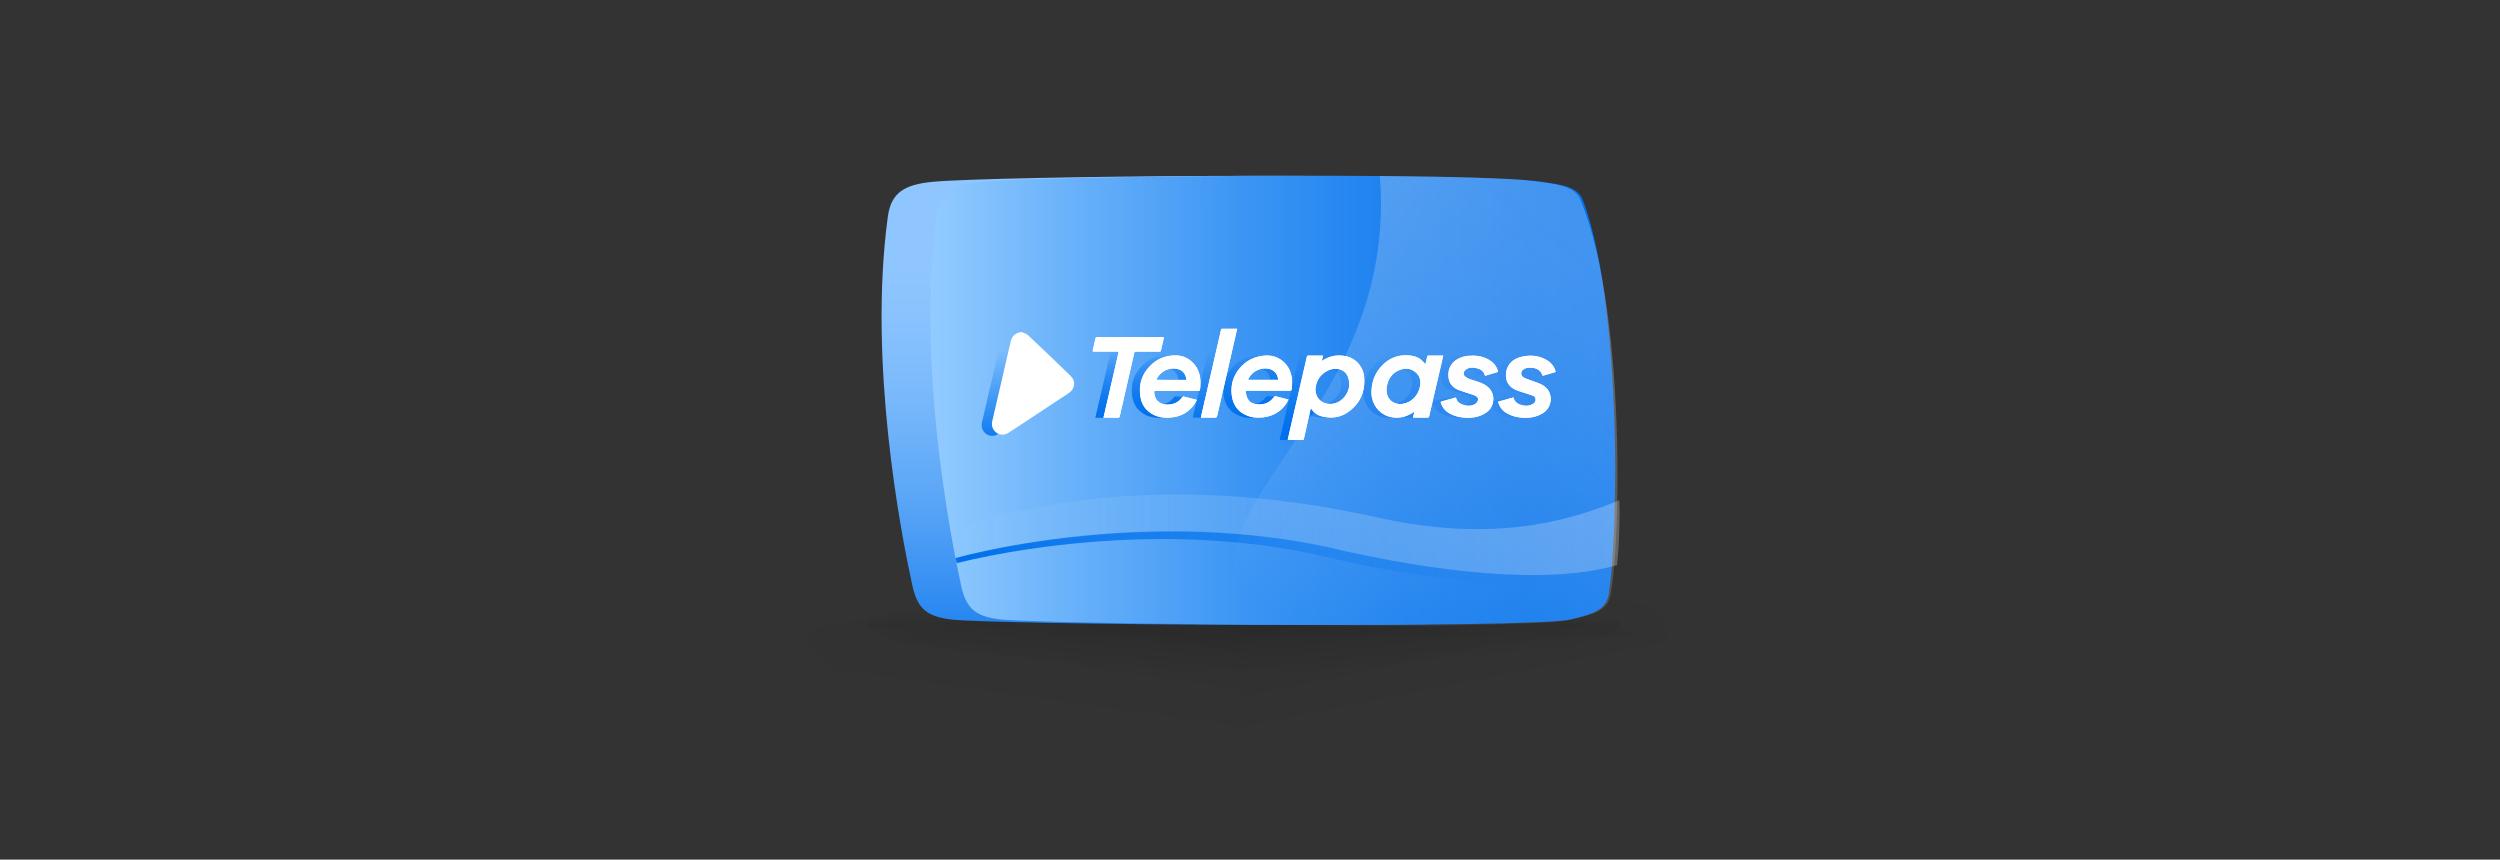 <svg width="349" height="120" viewBox="0 0 349 120" fill="none" xmlns="http://www.w3.org/2000/svg">
<rect x="0" y="0" width="349" height="120" fill="#333333" stroke="none"/>
<g clip-path="url(#clip0_6784_126529)">
<path opacity="0.05" d="M112.873 88.841H172.87V103.5C139.577 103.28 112.873 96.794 112.873 88.841Z" fill="url(#paint0_linear_6784_126529)"/>
<path opacity="0.05" d="M172.87 75.006V88.847H112.87C112.87 81.203 138.981 75 171.193 75C171.753 75 172.313 75 172.87 75V75.006Z" fill="url(#paint1_linear_6784_126529)"/>
<path opacity="0.05" d="M172.87 88.847H232.87C232.87 81.203 206.759 75 174.547 75C173.987 75 173.427 75 172.87 75V88.847Z" fill="url(#paint2_linear_6784_126529)"/>
<g opacity="0.05">
<path d="M232.864 88.841H172.867V103.5C206.16 103.28 232.864 96.794 232.864 88.841Z" fill="url(#paint3_linear_6784_126529)" style="mix-blend-mode:multiply"/>
</g>
<g opacity="0.7">
<path opacity="0.2" d="M173.62 81.003V86.885H121.12C121.12 83.636 143.968 81 172.153 81C172.643 81 173.133 81 173.62 81V81.003Z" fill="url(#paint4_linear_6784_126529)"/>
<path opacity="0.2" d="M173.62 81.003V86.885H226.12C226.12 83.636 203.273 81 175.087 81C174.597 81 174.107 81 173.62 81V81.003Z" fill="url(#paint5_linear_6784_126529)"/>
<path opacity="0.2" d="M121.12 86.885H173.62V93.75C144.487 93.647 121.12 90.609 121.12 86.885Z" fill="url(#paint6_linear_6784_126529)"/>
<path opacity="0.2" d="M226.12 86.885H173.62V93.75C202.753 93.647 226.12 90.609 226.12 86.885Z" fill="url(#paint7_linear_6784_126529)"/>
</g>
<path d="M214.64 28.213C213.967 26.104 211.833 25.85 208.674 25.384C199.229 24 138.468 24.58 130.187 25.384C126.298 25.759 124.399 26.865 123.944 30.232C121.166 50.611 125.758 74.381 127.328 81.568C128.008 84.676 129.052 86.042 132.782 86.483C138.611 87.178 207.465 87.789 212.871 86.483C215.848 85.764 217.832 85.244 218.197 82.88C219.631 73.492 217.495 41.319 214.646 28.207L214.64 28.213Z" fill="url(#paint8_linear_6784_126529)"/>
<path d="M225.463 67.536L225.463 67.705C225.446 69.573 225.407 71.362 225.351 73.03C225.34 73.344 225.328 73.653 225.317 73.955C225.3 74.269 225.289 74.572 225.278 74.868C225.221 75.998 225.159 77.056 225.091 78.041C225.068 78.368 225.04 78.682 225.023 78.99C224.984 79.425 224.95 79.842 224.91 80.241C224.814 81.233 224.712 82.115 224.598 82.859C224.236 85.228 222.26 85.742 219.296 86.461C217.859 86.805 211.977 87.017 203.988 87.132C197.441 87.223 189.475 87.247 181.412 87.217C162.282 87.156 142.55 86.818 139.552 86.461C135.838 86.02 134.799 84.654 134.128 81.547C134.128 81.535 134.128 81.523 134.128 81.511C133.957 80.755 133.758 79.806 133.542 78.694C133.446 78.228 133.355 77.739 133.253 77.219L133.071 76.24C132.911 75.37 132.741 74.439 132.57 73.447C132.519 73.133 132.468 72.813 132.411 72.486C132.32 71.948 132.229 71.392 132.143 70.818C131.961 69.645 131.774 68.412 131.597 67.119C130.152 56.656 129.058 42.79 130.764 30.212C131.223 26.845 133.108 25.739 136.98 25.364C142.499 24.826 171.367 24.385 192.711 24.572C193.903 24.572 195.079 24.59 196.226 24.608C205.186 24.723 212.358 24.959 215.123 25.364C218.269 25.823 220.398 26.077 221.069 28.187C223.989 36.147 225.191 49.433 225.433 61.213C225.479 63.383 225.491 65.499 225.469 67.53L225.463 67.536Z" fill="url(#paint9_linear_6784_126529)"/>
<path d="M170.66 45.893C170.29 45.893 169.925 45.893 169.56 45.893C169.416 45.893 169.363 45.933 169.329 46.078C168.745 48.623 168.16 51.173 167.565 53.717C167.501 54.001 167.437 54.285 167.374 54.569C167.119 55.671 166.865 56.772 166.61 57.873C166.582 58.006 166.558 58.14 166.524 58.296L168.492 58.297C168.658 58.297 168.758 58.219 168.793 58.065C169.637 54.402 170.476 50.751 171.315 47.087C171.407 46.699 171.494 46.311 171.587 45.894L170.66 45.893ZM216.022 51.779C215.831 51.147 215.455 50.666 214.905 50.318C214.679 50.178 214.453 50.062 214.227 49.975C214.158 49.941 214.088 49.917 214.019 49.894C213.718 49.784 213.417 49.714 213.11 49.679L213.092 49.679C212.473 49.604 211.836 49.662 211.188 49.824C209.949 50.136 209.191 51 209.116 52.2C209.058 53.029 209.353 53.718 210.066 54.194C210.448 54.455 210.882 54.583 211.311 54.722C211.82 54.884 212.33 55.041 212.827 55.215C213.059 55.296 213.244 55.464 213.25 55.737C213.262 56.021 213.129 56.235 212.886 56.38C212.758 56.461 212.625 56.519 212.492 56.56L212.48 56.56C212.44 56.577 212.394 56.589 212.353 56.6C212.307 56.617 212.249 56.629 212.203 56.635C212 56.664 211.786 56.652 211.577 56.611C211.543 56.611 211.514 56.6 211.485 56.588C210.946 56.478 210.477 56.275 210.251 55.759C210.217 55.684 210.193 55.608 210.17 55.521C210.17 55.51 210.153 55.504 210.13 55.481C209.568 55.637 209.007 55.799 208.433 55.956C208.306 55.99 208.167 56.031 208.04 56.066C208.04 56.106 208.04 56.118 208.04 56.135C208.051 56.176 208.063 56.222 208.08 56.263C208.127 56.396 208.185 56.523 208.243 56.651L208.243 56.663C208.289 56.744 208.335 56.831 208.387 56.906C208.497 57.08 208.636 57.231 208.793 57.37C208.822 57.399 208.851 57.422 208.885 57.445C209.001 57.538 209.117 57.619 209.25 57.695C210.119 58.182 211.051 58.344 212.035 58.322C212.151 58.322 212.261 58.31 212.371 58.298L212.382 58.298C212.481 58.287 212.573 58.275 212.672 58.264C213.233 58.177 213.766 57.992 214.258 57.685C215.092 57.181 215.502 56.224 215.323 55.274C215.178 54.503 214.703 53.987 214.031 53.656C213.557 53.43 213.041 53.285 212.543 53.093C212.219 52.971 211.877 52.873 211.582 52.699C211.096 52.415 211.142 51.795 211.634 51.517C211.964 51.325 212.317 51.325 212.682 51.331C212.769 51.331 212.85 51.343 212.925 51.355C212.971 51.366 213.024 51.378 213.07 51.389C213.128 51.401 213.186 51.418 213.243 51.436C213.284 51.436 213.33 51.459 213.365 51.477C213.406 51.5 213.452 51.511 213.487 51.535C213.51 51.546 213.533 51.558 213.556 51.575C213.597 51.598 213.631 51.621 213.672 51.65C213.73 51.685 213.782 51.737 213.834 51.79C213.88 51.83 213.927 51.882 213.961 51.934C214.071 52.068 214.153 52.236 214.222 52.422C214.222 52.422 214.239 52.433 214.263 52.45C214.587 52.358 214.911 52.259 215.241 52.173C215.461 52.109 215.669 52.045 215.889 51.981C215.889 51.981 215.93 51.964 215.953 51.958C216.063 51.924 216.04 51.854 216.017 51.779L216.022 51.779ZM205.277 53.323C204.855 53.178 204.415 53.056 203.998 52.905C203.795 52.83 203.593 52.714 203.43 52.581C203.164 52.366 203.129 52.03 203.332 51.757C203.43 51.636 203.575 51.526 203.72 51.456C204.084 51.271 204.49 51.294 204.878 51.364C204.918 51.375 204.964 51.381 205.005 51.393C205.017 51.393 205.022 51.393 205.028 51.393C205.092 51.41 205.156 51.428 205.219 51.445C205.231 51.445 205.237 51.445 205.242 51.457C205.312 51.48 205.381 51.503 205.445 51.538C205.578 51.596 205.7 51.671 205.804 51.776C205.827 51.799 205.844 51.816 205.868 51.839C205.908 51.88 205.943 51.926 205.978 51.967C206.013 52.013 206.036 52.066 206.059 52.112C206.082 52.147 206.094 52.181 206.105 52.222C206.134 52.274 206.151 52.332 206.169 52.396C206.169 52.413 206.192 52.425 206.209 52.448C206.545 52.35 206.875 52.251 207.211 52.147C207.477 52.066 207.749 51.985 208.016 51.904C208.016 51.863 208.016 51.834 208.004 51.805C207.987 51.747 207.969 51.689 207.952 51.631C207.709 50.947 207.234 50.472 206.608 50.135C206.458 50.054 206.307 49.985 206.151 49.932C206.093 49.903 206.035 49.886 205.966 49.869C205.659 49.758 205.346 49.7 205.028 49.666C204.64 49.625 204.246 49.63 203.852 49.665C203.436 49.706 203.036 49.804 202.648 49.978C201.52 50.476 200.952 51.461 201.097 52.69C201.213 53.594 201.769 54.157 202.586 54.464C203.194 54.696 203.83 54.87 204.444 55.079C204.629 55.137 204.809 55.212 204.971 55.311C205.203 55.456 205.29 55.723 205.168 55.966C205.099 56.117 204.983 56.279 204.844 56.366C204.717 56.447 204.583 56.511 204.456 56.557C204.41 56.569 204.364 56.586 204.323 56.592C204.282 56.592 204.236 56.609 204.19 56.615C203.848 56.667 203.507 56.615 203.159 56.505C203.125 56.493 203.101 56.481 203.078 56.47C202.69 56.342 202.383 56.128 202.221 55.751C202.192 55.693 202.175 55.629 202.157 55.559C202.146 55.519 202.123 55.496 202.105 55.49C202.047 55.49 202.007 55.501 201.99 55.507C201.376 55.681 200.762 55.849 200.149 56.017C200.015 56.051 199.981 56.109 200.033 56.237C200.253 56.909 200.676 57.402 201.301 57.727C202.17 58.185 203.108 58.342 204.08 58.302C204.127 58.302 204.173 58.302 204.219 58.29C204.26 58.29 204.306 58.29 204.347 58.279L204.393 58.279C204.584 58.255 204.769 58.227 204.949 58.18C205.024 58.163 205.099 58.145 205.169 58.122C205.609 58.001 206.025 57.804 206.413 57.532C207.554 56.726 207.669 55.016 206.667 54.071C206.273 53.706 205.799 53.48 205.295 53.311L205.277 53.323ZM161.166 47.061C158.497 47.06 155.822 47.06 153.147 47.059L152.024 47.058C151.885 47.058 151.833 47.099 151.804 47.238C151.689 47.777 151.561 48.316 151.44 48.861C151.388 49.081 151.393 49.081 151.619 49.081L154.809 49.082C154.879 49.082 154.948 49.094 155.047 49.1C154.335 52.172 153.635 55.226 152.924 58.303L154.261 58.304C154.487 58.304 154.707 58.304 154.927 58.304C154.95 58.304 154.968 58.304 154.991 58.304L155.008 58.304C155.008 58.304 155.049 58.304 155.055 58.293C155.055 58.293 155.095 58.27 155.112 58.258C155.153 58.223 155.176 58.165 155.193 58.09C155.535 56.583 155.882 55.076 156.223 53.575C156.558 52.132 156.888 50.694 157.218 49.251C157.247 49.135 157.293 49.089 157.415 49.089C157.652 49.1 157.889 49.089 158.132 49.089L158.492 49.089C158.492 49.089 158.509 49.089 158.52 49.089C158.52 49.089 158.52 49.089 158.532 49.089C158.532 49.089 158.544 49.089 158.549 49.089C158.567 49.089 158.578 49.089 158.59 49.089L158.613 49.089C158.613 49.089 158.613 49.089 158.625 49.089C158.625 49.089 158.625 49.089 158.636 49.089C158.636 49.089 158.648 49.089 158.653 49.089C158.653 49.089 158.665 49.089 158.671 49.089L158.682 49.089C158.682 49.089 158.682 49.089 158.694 49.089L159.25 49.089C159.487 49.089 159.725 49.09 159.962 49.09L160.72 49.09C160.848 49.09 160.911 49.049 160.929 48.916C160.958 48.771 160.992 48.626 161.033 48.481C161.137 48.023 161.235 47.566 161.351 47.084C161.264 47.084 161.212 47.073 161.16 47.073L161.166 47.061ZM179.201 52.712C179.051 51.657 178.558 50.799 177.661 50.196C177.232 49.906 176.763 49.738 176.271 49.668C175.97 49.628 175.663 49.622 175.345 49.645C173.973 49.76 172.832 50.34 171.947 51.383C171.6 51.8 171.328 52.24 171.142 52.704C171.142 52.704 171.142 52.721 171.142 52.727C170.951 53.197 170.836 53.678 170.801 54.199C170.778 54.53 170.79 54.86 170.836 55.208C171.016 56.617 171.78 57.596 173.135 58.078C173.778 58.31 174.444 58.345 175.121 58.276C175.156 58.276 175.191 58.276 175.225 58.264C176.545 58.102 177.634 57.517 178.397 56.398C178.397 56.398 178.409 56.381 178.415 56.364C178.536 56.19 178.635 55.999 178.756 55.79C178.531 55.732 178.31 55.68 178.102 55.616C177.986 55.587 177.876 55.558 177.76 55.529C177.482 55.453 177.199 55.384 176.921 55.308C176.863 55.291 176.822 55.308 176.794 55.343C176.782 55.355 176.776 55.361 176.765 55.372C176.747 55.389 176.736 55.407 176.724 55.418C176.336 55.957 175.85 56.288 175.26 56.409C175.051 56.45 174.82 56.467 174.582 56.455C173.5 56.409 172.961 55.922 172.805 54.895C172.77 54.664 172.872 54.548 173.111 54.548L174.234 54.548C175.803 54.549 177.378 54.549 178.953 54.55C179.109 54.55 179.167 54.498 179.19 54.335C179.254 53.79 179.283 53.251 179.201 52.712ZM173.117 53.023C173.14 52.965 173.151 52.913 173.169 52.873C173.672 51.806 174.917 51.227 176.063 51.494C176.104 51.494 176.133 51.511 176.173 51.523C176.816 51.709 177.32 52.358 177.297 53.025L173.117 53.023ZM166.343 52.349C166.018 50.923 164.837 49.816 163.436 49.647C163.384 49.636 163.326 49.63 163.274 49.624C161.577 49.513 160.176 50.139 159.088 51.448C158.139 52.596 157.838 53.935 158.07 55.389C158.267 56.578 158.928 57.447 160.022 57.952C160.757 58.288 161.545 58.353 162.338 58.278C162.378 58.278 162.419 58.278 162.459 58.266C163.571 58.145 164.532 57.698 165.284 56.841C165.551 56.539 165.77 56.209 165.938 55.815C165.678 55.745 165.429 55.682 165.174 55.618C165.093 55.595 165.018 55.577 164.942 55.56C164.653 55.484 164.369 55.415 164.08 55.345C164.068 55.345 164.057 55.345 164.045 55.345C164.033 55.345 164.022 55.357 164.01 55.357C163.981 55.374 163.958 55.391 163.935 55.414C163.75 55.606 163.594 55.826 163.385 55.988C163.119 56.203 162.783 56.347 162.424 56.417C161.845 56.538 161.214 56.474 160.763 56.214C160.207 55.883 160.039 55.35 159.975 54.752C159.957 54.608 160.01 54.561 160.16 54.561C160.502 54.562 160.855 54.562 161.196 54.562L163.194 54.562C164.19 54.563 165.18 54.563 166.17 54.563C166.297 54.563 166.361 54.523 166.378 54.372C166.47 53.694 166.482 53.016 166.331 52.343L166.343 52.349ZM160.328 53.025C160.345 52.973 160.357 52.927 160.374 52.886C160.889 51.82 162.122 51.235 163.268 51.502C163.286 51.502 163.303 51.502 163.315 51.513C164.033 51.699 164.403 52.238 164.508 52.951C164.508 52.974 164.508 52.992 164.496 53.027L160.322 53.025L160.328 53.025ZM200.263 49.641C199.597 49.641 198.926 49.64 198.254 49.64C198.208 49.64 198.138 49.704 198.121 49.756C198.098 49.831 198.08 49.913 198.063 49.994C198.034 50.11 198.017 50.237 197.988 50.353C197.947 50.521 197.913 50.684 197.872 50.834C197.658 50.62 197.467 50.382 197.235 50.196C196.778 49.837 196.245 49.686 195.683 49.628C195.631 49.628 195.573 49.616 195.516 49.61C193.918 49.494 192.615 50.067 191.585 51.284C191 51.974 190.63 52.739 190.456 53.574C190.456 53.574 190.456 53.591 190.456 53.597C190.41 53.846 190.37 54.101 190.352 54.362C190.341 54.553 190.341 54.756 190.352 54.959C190.399 56.414 191.355 57.707 192.739 58.142C193.312 58.322 193.867 58.356 194.412 58.264C194.944 58.189 195.46 57.998 195.963 57.708C196.079 57.644 196.201 57.563 196.351 57.471C196.293 57.697 196.235 57.899 196.189 58.114C196.172 58.172 196.154 58.23 196.143 58.294C196.218 58.294 196.264 58.305 196.316 58.305L197.445 58.305C197.689 58.306 197.937 58.306 198.181 58.306C198.198 58.306 198.221 58.306 198.227 58.306C198.331 58.294 198.372 58.242 198.395 58.126C198.979 55.599 199.569 53.072 200.159 50.539C200.228 50.249 200.292 49.954 200.356 49.653C200.315 49.653 200.298 49.635 200.275 49.635L200.263 49.641ZM194.805 56.357C193.902 56.531 193.085 56.194 192.686 55.481C192.442 55.035 192.402 54.554 192.471 54.061C192.616 53.006 193.114 52.183 194.092 51.731C194.642 51.482 195.186 51.401 195.713 51.552C195.979 51.628 196.234 51.761 196.489 51.964C196.964 52.352 197.16 52.874 197.172 53.332C197.172 54.804 196.206 56.039 194.921 56.334C194.88 56.346 194.846 56.357 194.805 56.363L194.805 56.357ZM189.298 52.524C189.165 51.179 188.163 50.06 186.883 49.753C186.715 49.712 186.548 49.683 186.385 49.66C185.801 49.584 185.222 49.625 184.672 49.787C184.325 49.885 183.983 50.036 183.653 50.233C183.578 50.279 183.502 50.331 183.416 50.383C183.416 50.349 183.404 50.331 183.416 50.325C183.456 50.157 183.497 49.989 183.537 49.827C183.578 49.642 183.578 49.642 183.387 49.642L182.64 49.641C182.292 49.641 181.939 49.641 181.592 49.641C181.412 49.641 181.343 49.687 181.302 49.867C180.99 51.241 180.672 52.608 180.36 53.976C180.319 54.167 180.273 54.353 180.226 54.544C180.093 55.135 179.96 55.721 179.816 56.312C179.44 57.935 179.064 59.558 178.688 61.181C178.671 61.256 178.665 61.337 178.648 61.424C178.723 61.424 178.769 61.436 178.821 61.436C179.452 61.436 180.072 61.436 180.697 61.436L180.709 61.436C180.836 61.436 180.882 61.384 180.906 61.262C181.125 60.271 181.351 59.286 181.571 58.295C181.669 57.872 181.761 57.443 181.866 57.008C181.894 57.026 181.9 57.026 181.906 57.031C181.923 57.055 181.947 57.066 181.952 57.095C182.178 57.431 182.456 57.698 182.786 57.889C183.001 58.011 183.232 58.098 183.487 58.156C184.072 58.29 184.651 58.336 185.201 58.261L185.212 58.261C185.849 58.186 186.451 57.96 187.018 57.572C188.784 56.361 189.519 54.64 189.304 52.536L189.298 52.524ZM182.519 54.157C182.681 52.986 183.283 52.151 184.365 51.676C184.834 51.474 185.326 51.422 185.83 51.544C185.842 51.544 185.853 51.544 185.865 51.555C186.733 51.781 187.26 52.518 187.232 53.764C187.22 54.257 186.983 54.987 186.416 55.572C186.034 55.966 185.6 56.221 185.119 56.325C184.783 56.406 184.43 56.412 184.06 56.342C183.052 56.156 182.386 55.171 182.519 54.162L182.519 54.157Z" fill="url(#paint10_linear_6784_126529)"/>
<path d="M189.3 52.519C189.166 51.174 188.164 50.054 186.885 49.746C186.717 49.706 186.549 49.676 186.387 49.653C185.802 49.578 185.223 49.618 184.673 49.78C184.326 49.879 183.984 50.029 183.654 50.227C183.579 50.273 183.503 50.325 183.417 50.377C183.417 50.343 183.405 50.325 183.417 50.319C183.457 50.151 183.498 49.983 183.538 49.821C183.579 49.635 183.579 49.635 183.388 49.635L182.641 49.635C182.293 49.635 181.94 49.634 181.593 49.634C181.413 49.634 181.344 49.681 181.303 49.86C180.991 51.235 180.673 52.603 180.36 53.972C180.32 54.163 180.274 54.349 180.227 54.54C180.094 55.132 179.961 55.718 179.817 56.309C179.441 57.933 179.065 59.557 178.689 61.18C178.671 61.256 178.666 61.337 178.648 61.424C178.723 61.424 178.77 61.435 178.822 61.435C179.453 61.436 180.073 61.436 180.698 61.436L180.709 61.436C180.837 61.436 180.883 61.384 180.906 61.262C181.126 60.271 181.352 59.285 181.571 58.293C181.67 57.87 181.762 57.441 181.866 57.006C181.895 57.023 181.901 57.023 181.907 57.029C181.924 57.052 181.948 57.064 181.953 57.093C182.179 57.429 182.457 57.696 182.787 57.887C183.002 58.009 183.233 58.096 183.488 58.154C184.073 58.288 184.652 58.335 185.202 58.259L185.213 58.259C185.85 58.184 186.452 57.958 187.02 57.57C188.785 56.358 189.52 54.636 189.306 52.531L189.3 52.519ZM182.52 54.153C182.682 52.981 183.284 52.146 184.367 51.671C184.836 51.468 185.328 51.416 185.831 51.538C185.843 51.538 185.854 51.538 185.866 51.55C186.735 51.776 187.262 52.513 187.233 53.76C187.222 54.252 186.984 54.983 186.417 55.569C186.035 55.963 185.601 56.218 185.12 56.322C184.785 56.403 184.431 56.409 184.061 56.339C183.053 56.154 182.387 55.167 182.52 54.158L182.52 54.153Z" fill="url(#paint11_linear_6784_126529)"/>
<path d="M200.264 49.632C199.598 49.632 198.926 49.631 198.255 49.631C198.208 49.631 198.139 49.695 198.122 49.747C198.098 49.822 198.081 49.904 198.064 49.985C198.035 50.101 198.017 50.228 197.989 50.344C197.948 50.513 197.913 50.675 197.873 50.826C197.659 50.611 197.467 50.373 197.236 50.188C196.778 49.828 196.246 49.677 195.684 49.619C195.632 49.619 195.574 49.607 195.516 49.601C193.918 49.485 192.615 50.059 191.585 51.276C191.001 51.966 190.63 52.731 190.457 53.566C190.457 53.566 190.457 53.584 190.457 53.59C190.41 53.839 190.37 54.094 190.353 54.355C190.341 54.546 190.341 54.749 190.353 54.952C190.399 56.408 191.355 57.702 192.739 58.137C193.312 58.317 193.868 58.352 194.412 58.259C194.945 58.184 195.46 57.993 195.964 57.703C196.08 57.639 196.201 57.558 196.352 57.465C196.294 57.691 196.236 57.895 196.19 58.109C196.172 58.167 196.155 58.225 196.143 58.289C196.219 58.289 196.265 58.3 196.317 58.3L197.446 58.301C197.689 58.301 197.938 58.301 198.181 58.301C198.199 58.301 198.222 58.301 198.228 58.301C198.332 58.289 198.372 58.237 198.396 58.121C198.98 55.593 199.57 53.065 200.16 50.531C200.229 50.241 200.293 49.945 200.356 49.643C200.316 49.643 200.299 49.626 200.275 49.626L200.264 49.632ZM194.806 56.351C193.902 56.525 193.086 56.188 192.686 55.475C192.443 55.028 192.402 54.547 192.472 54.054C192.616 52.999 193.114 52.175 194.092 51.723C194.642 51.474 195.186 51.393 195.713 51.544C195.98 51.62 196.235 51.753 196.489 51.956C196.964 52.345 197.161 52.867 197.173 53.325C197.173 54.798 196.207 56.033 194.921 56.328C194.881 56.34 194.846 56.351 194.806 56.357L194.806 56.351Z" fill="url(#paint12_linear_6784_126529)"/>
<path d="M166.345 52.347C166.02 50.92 164.839 49.812 163.438 49.644C163.386 49.632 163.328 49.626 163.276 49.62C161.579 49.51 160.178 50.136 159.09 51.446C158.141 52.594 157.84 53.934 158.072 55.389C158.269 56.578 158.929 57.448 160.024 57.953C160.759 58.29 161.546 58.354 162.34 58.279C162.38 58.279 162.421 58.279 162.461 58.267C163.573 58.146 164.534 57.7 165.286 56.841C165.495 56.598 165.211 56.035 165.176 55.612C165.164 55.508 165.176 55.415 165.211 55.339L165.199 55.339C164.62 55.339 164.487 55.339 164.087 55.339C164.076 55.339 164.064 55.339 164.053 55.339C164.041 55.339 164.03 55.35 164.018 55.35C163.989 55.368 163.966 55.385 163.943 55.408C163.758 55.6 163.601 55.82 163.393 55.982C163.127 56.197 162.791 56.342 162.432 56.411C161.853 56.533 161.222 56.469 160.77 56.208C160.214 55.877 160.046 55.343 159.982 54.746C159.965 54.601 160.017 54.555 160.168 54.555C160.509 54.555 160.862 54.555 161.204 54.555L163.201 54.556C164.197 54.556 165.187 54.556 166.178 54.557C166.305 54.557 166.369 54.516 166.386 54.365C166.478 53.687 166.49 53.008 166.339 52.336L166.345 52.347ZM160.329 53.024C160.347 52.971 160.358 52.925 160.376 52.885C160.891 51.818 162.124 51.232 163.27 51.499C163.288 51.499 163.305 51.499 163.317 51.511C164.034 51.697 164.405 52.236 164.51 52.95C164.51 52.973 164.51 52.99 164.498 53.025L160.323 53.024L160.329 53.024Z" fill="url(#paint13_linear_6784_126529)"/>
<path d="M179.203 52.714C179.052 51.659 178.559 50.8 177.662 50.197C177.233 49.907 176.764 49.738 176.272 49.669C175.971 49.628 175.664 49.622 175.346 49.645C173.974 49.761 172.833 50.34 171.947 51.384C171.6 51.801 171.328 52.242 171.143 52.706C171.143 52.706 171.143 52.723 171.143 52.729C170.952 53.199 170.836 53.68 170.802 54.202C170.779 54.533 170.79 54.863 170.837 55.211C171.016 56.62 171.781 57.601 173.136 58.083C173.779 58.315 174.445 58.35 175.122 58.281C175.157 58.281 175.191 58.281 175.226 58.269C176.546 58.107 177.635 57.522 178.399 56.403C178.399 56.403 178.41 56.385 178.416 56.368C178.456 56.217 178.219 55.88 178.103 55.619C178.045 55.492 178.016 55.382 178.057 55.312L177.981 55.312C177.547 55.312 177.414 55.312 176.928 55.312C176.87 55.312 176.823 55.323 176.8 55.346C176.789 55.358 176.783 55.364 176.771 55.375C176.754 55.393 176.742 55.41 176.731 55.422C176.343 55.961 175.857 56.291 175.266 56.413C175.058 56.454 174.826 56.471 174.589 56.459C173.506 56.413 172.968 55.925 172.811 54.899C172.776 54.667 172.878 54.551 173.118 54.551L174.241 54.551C175.81 54.552 177.385 54.552 178.96 54.553C179.116 54.553 179.174 54.501 179.197 54.338C179.261 53.793 179.289 53.254 179.208 52.714L179.203 52.714ZM173.117 53.026C173.141 52.968 173.152 52.915 173.169 52.875C173.673 51.808 174.918 51.228 176.064 51.495C176.105 51.495 176.134 51.513 176.174 51.524C176.817 51.71 177.321 52.36 177.298 53.027L173.117 53.026Z" fill="url(#paint14_linear_6784_126529)"/>
<path d="M161.357 47.069C161.248 47.556 161.143 48.014 161.039 48.472C161.005 48.617 160.964 48.762 160.941 48.907C160.918 49.035 160.86 49.075 160.727 49.075C159.864 49.075 158.996 49.075 158.133 49.074C157.895 49.074 157.658 49.08 157.421 49.074C157.299 49.074 157.247 49.115 157.224 49.236C156.9 50.68 156.564 52.119 156.235 53.563C155.888 55.07 155.541 56.572 155.205 58.08C155.17 58.242 155.107 58.306 154.933 58.3C154.337 58.289 153.735 58.3 153.138 58.3L152.924 58.3C153.635 55.22 154.335 52.164 155.047 49.091C154.954 49.091 154.885 49.079 154.815 49.079C153.75 49.079 152.69 49.078 151.625 49.078C151.399 49.078 151.393 49.078 151.445 48.852C151.567 48.312 151.694 47.773 151.81 47.234C151.839 47.1 151.891 47.06 152.03 47.06C155.075 47.061 158.127 47.062 161.172 47.063C161.224 47.063 161.282 47.063 161.363 47.074L161.357 47.069Z" fill="url(#paint15_linear_6784_126529)"/>
<path d="M208.01 51.912C207.402 52.092 206.806 52.277 206.204 52.456C206.186 52.428 206.169 52.416 206.169 52.404C205.989 51.743 205.486 51.482 204.878 51.372C204.49 51.302 204.09 51.279 203.72 51.464C203.575 51.534 203.43 51.638 203.338 51.766C203.135 52.038 203.17 52.368 203.43 52.583C203.598 52.722 203.801 52.833 204.004 52.908C204.426 53.065 204.855 53.181 205.283 53.326C205.787 53.495 206.262 53.721 206.65 54.086C207.658 55.032 207.536 56.737 206.402 57.543C205.707 58.035 204.926 58.279 204.069 58.313C203.09 58.354 202.158 58.197 201.289 57.738C200.664 57.413 200.241 56.914 200.015 56.248C199.969 56.114 199.998 56.062 200.137 56.027C200.75 55.859 201.364 55.685 201.978 55.517C202.088 55.477 203.211 55.407 203.24 55.518C203.373 56.045 202.667 56.364 203.153 56.515C203.732 56.701 204.317 56.724 204.85 56.377C204.989 56.29 205.104 56.127 205.174 55.977C205.29 55.733 205.203 55.466 204.971 55.321C204.809 55.222 204.624 55.147 204.444 55.083C203.825 54.874 203.193 54.706 202.58 54.474C201.763 54.166 201.201 53.603 201.091 52.699C200.94 51.475 201.513 50.489 202.642 49.985C203.024 49.811 203.43 49.718 203.841 49.678C204.802 49.585 205.728 49.678 206.597 50.148C207.228 50.485 207.697 50.961 207.946 51.639C207.969 51.697 207.981 51.755 207.999 51.813C208.004 51.837 208.004 51.866 208.01 51.912Z" fill="url(#paint16_linear_6784_126529)"/>
<path d="M208.044 56.063C208.745 55.866 209.445 55.669 210.134 55.478C210.285 55.478 211.148 55.478 211.258 55.478C211.443 56.203 210.928 56.487 211.576 56.609C212.04 56.696 212.48 56.633 212.891 56.383C213.134 56.233 213.267 56.024 213.255 55.74C213.244 55.461 213.064 55.299 212.832 55.218C212.334 55.038 211.825 54.881 211.315 54.724C210.881 54.585 210.447 54.457 210.065 54.196C209.347 53.72 209.051 53.03 209.109 52.201C209.19 51.006 209.948 50.136 211.187 49.829C212.484 49.505 213.734 49.604 214.898 50.324C215.454 50.666 215.825 51.153 216.016 51.779C216.039 51.855 215.495 52.423 215.379 52.452C214.916 52.452 214.719 52.452 214.256 52.452C214.233 52.434 214.221 52.428 214.216 52.423C213.972 51.738 213.439 51.361 212.675 51.332C212.31 51.32 211.957 51.326 211.627 51.511C211.135 51.79 211.089 52.41 211.575 52.694C211.871 52.868 212.212 52.967 212.537 53.089C213.035 53.275 213.55 53.42 214.025 53.652C214.697 53.977 215.166 54.499 215.311 55.265C215.49 56.222 215.079 57.173 214.252 57.683C213.568 58.1 212.827 58.303 212.028 58.32C211.044 58.343 210.112 58.175 209.243 57.693C208.664 57.368 208.276 56.892 208.068 56.266C208.056 56.225 208.044 56.179 208.033 56.138C208.033 56.121 208.033 56.103 208.033 56.069L208.044 56.063Z" fill="url(#paint17_linear_6784_126529)"/>
<path d="M171.588 45.892C171.496 46.309 171.409 46.698 171.316 47.087C170.478 50.746 169.639 54.406 168.794 58.065C168.76 58.224 168.657 58.303 168.488 58.303C167.903 58.303 167.312 58.303 166.727 58.302C166.669 58.302 166.605 58.302 166.524 58.302C166.559 58.146 166.582 58.012 166.611 57.879C167.519 53.947 168.422 50.009 169.324 46.071C169.353 45.932 169.411 45.885 169.556 45.886C170.164 45.892 170.778 45.886 171.386 45.886C171.438 45.886 171.496 45.886 171.583 45.886L171.588 45.892Z" fill="url(#paint18_linear_6784_126529)"/>
<path d="M141.18 46.515C141.486 46.662 141.853 46.744 142.085 46.964C144.091 48.852 146.083 50.758 148.057 52.678C148.781 53.382 148.634 54.465 147.763 55.049C146.491 55.902 145.204 56.738 143.925 57.578C142.403 58.579 140.89 59.594 139.359 60.58C138.396 61.2 137.227 60.666 137.048 59.548C137.021 59.382 137.029 59.202 137.067 59.039C137.931 55.285 138.798 51.53 139.674 47.776C139.845 47.044 140.434 46.59 141.177 46.515L141.18 46.515Z" fill="url(#paint19_linear_6784_126529)"/>
<path d="M170.659 45.898C170.532 45.898 170.48 45.944 170.451 46.083C169.548 50.013 168.64 53.948 167.732 57.878C167.703 58.011 167.68 58.144 167.646 58.301L169.614 58.301C169.78 58.302 169.88 58.224 169.915 58.07C170.21 56.783 170.505 55.496 170.8 54.21C170.91 53.717 171.026 53.224 171.141 52.737C171.141 52.737 171.141 52.72 171.141 52.714C171.569 50.842 172.003 48.97 172.431 47.092C172.523 46.704 172.61 46.316 172.703 45.898L170.653 45.898L170.659 45.898ZM217.144 51.778C216.953 51.152 216.577 50.67 216.027 50.322C215.1 49.754 214.122 49.568 213.109 49.678L213.091 49.678C213.051 49.678 213.022 49.69 212.981 49.69C212.923 49.701 212.86 49.713 212.796 49.724C212.75 49.724 212.698 49.742 212.651 49.754C212.536 49.777 212.42 49.794 212.31 49.829C211.071 50.141 210.313 51.005 210.238 52.205C210.18 53.033 210.475 53.723 211.188 54.199C211.57 54.46 212.004 54.587 212.433 54.727C212.942 54.889 213.451 55.046 213.949 55.22C214.181 55.301 214.366 55.469 214.372 55.742C214.384 56.026 214.251 56.24 214.008 56.385C213.597 56.64 213.157 56.698 212.693 56.611C212.624 56.599 212.555 56.581 212.491 56.564L212.479 56.564C212.335 56.529 212.195 56.489 212.062 56.431C212.022 56.413 211.981 56.396 211.947 56.373C211.802 56.297 211.68 56.199 211.57 56.077C211.53 56.036 211.501 55.996 211.472 55.949C211.391 55.833 211.333 55.688 211.286 55.532C211.286 55.52 211.269 55.515 211.252 55.491C210.916 55.584 210.586 55.682 210.244 55.769C209.885 55.873 209.521 55.972 209.156 56.076L209.156 56.146C209.168 56.186 209.179 56.233 209.196 56.273C209.405 56.899 209.793 57.375 210.366 57.7C210.644 57.856 210.934 57.978 211.223 58.071C211.298 58.1 211.374 58.117 211.455 58.14C211.49 58.152 211.519 58.158 211.553 58.169C211.629 58.187 211.71 58.204 211.785 58.216C211.802 58.216 211.814 58.216 211.825 58.227C211.924 58.245 212.016 58.262 212.109 58.268C212.19 58.285 212.277 58.291 212.364 58.303L212.375 58.303C212.474 58.303 212.566 58.32 212.665 58.32C212.827 58.321 212.995 58.332 213.157 58.321C213.956 58.298 214.703 58.101 215.38 57.678C216.208 57.174 216.624 56.218 216.439 55.267C216.294 54.496 215.825 53.98 215.148 53.649C214.673 53.423 214.157 53.278 213.665 53.087C213.335 52.965 212.994 52.866 212.698 52.692C212.212 52.408 212.258 51.788 212.75 51.51C212.802 51.481 212.854 51.458 212.907 51.434C212.953 51.411 213.011 51.4 213.063 51.382C213.109 51.371 213.155 51.359 213.202 51.353C213.393 51.319 213.595 51.319 213.798 51.325C213.879 51.325 213.96 51.336 214.03 51.348C214.059 51.348 214.076 51.348 214.099 51.359C214.18 51.371 214.255 51.389 214.325 51.412C214.406 51.435 214.475 51.464 214.545 51.499C214.597 51.522 214.649 51.551 214.695 51.586C214.736 51.609 214.776 51.632 214.811 51.661C214.852 51.69 214.881 51.719 214.916 51.754C214.939 51.777 214.956 51.794 214.979 51.818C215.078 51.922 215.159 52.032 215.228 52.166C215.269 52.241 215.304 52.328 215.338 52.421C215.338 52.421 215.356 52.432 215.379 52.45C215.39 52.45 215.396 52.45 215.408 52.438C215.958 52.282 216.519 52.12 217.081 51.957C217.197 51.923 217.168 51.847 217.144 51.772L217.144 51.778ZM206.4 53.322C205.977 53.177 205.543 53.055 205.12 52.904C204.923 52.829 204.715 52.713 204.552 52.58C204.286 52.365 204.251 52.029 204.46 51.757C204.552 51.635 204.697 51.525 204.842 51.455C204.894 51.426 204.952 51.409 205.004 51.392C205.322 51.281 205.664 51.305 206 51.363C206.086 51.38 206.168 51.398 206.249 51.421C206.324 51.444 206.399 51.462 206.469 51.496C206.521 51.514 206.579 51.537 206.625 51.566C206.689 51.601 206.747 51.63 206.804 51.676C206.851 51.711 206.897 51.746 206.938 51.792C206.978 51.833 207.019 51.879 207.059 51.925C207.111 51.989 207.158 52.065 207.198 52.151C207.239 52.227 207.262 52.308 207.291 52.401C207.291 52.418 207.308 52.43 207.326 52.453C207.928 52.273 208.53 52.094 209.132 51.909C209.132 51.868 209.132 51.839 209.12 51.81C209.103 51.752 209.085 51.694 209.068 51.636C208.825 50.952 208.35 50.477 207.725 50.14C206.868 49.688 205.964 49.583 205.027 49.664C205.027 49.664 204.986 49.664 204.974 49.664C204.558 49.705 204.158 49.803 203.77 49.977C203.695 50.012 203.614 50.046 203.544 50.087C203.469 50.122 203.4 50.168 203.33 50.209C203.261 50.255 203.197 50.301 203.139 50.348C203.081 50.394 203.024 50.446 202.96 50.498C202.908 50.55 202.85 50.608 202.809 50.655C202.775 50.69 202.752 50.718 202.723 50.753C202.682 50.805 202.642 50.863 202.607 50.916C202.543 51.02 202.485 51.118 202.427 51.228C202.387 51.304 202.358 51.391 202.329 51.472C202.271 51.651 202.225 51.831 202.213 52.028C202.202 52.127 202.196 52.219 202.196 52.318C202.196 52.44 202.196 52.567 202.219 52.689C202.335 53.593 202.891 54.156 203.708 54.463C204.316 54.695 204.952 54.869 205.566 55.078C205.751 55.136 205.931 55.212 206.093 55.31C206.325 55.455 206.412 55.722 206.296 55.965C206.221 56.116 206.105 56.278 205.966 56.365C205.486 56.672 204.97 56.689 204.455 56.556C204.397 56.544 204.339 56.521 204.275 56.509C203.789 56.359 203.407 56.092 203.274 55.564C203.274 55.535 203.256 55.524 203.239 55.512L203.239 55.501C203.239 55.501 203.235 55.501 203.227 55.501C203.227 55.501 203.198 55.489 203.187 55.501C203.175 55.501 203.164 55.501 203.152 55.512C203.135 55.512 203.123 55.512 203.112 55.524C202.816 55.605 202.521 55.692 202.226 55.773C201.907 55.865 201.589 55.952 201.276 56.039C201.143 56.074 201.114 56.132 201.161 56.259C201.381 56.932 201.804 57.425 202.429 57.749C202.805 57.947 203.199 58.092 203.598 58.178C203.645 58.196 203.703 58.208 203.755 58.213C203.952 58.254 204.154 58.283 204.357 58.3L204.403 58.3C204.484 58.312 204.571 58.318 204.658 58.324C204.843 58.324 205.023 58.324 205.214 58.324C206.071 58.284 206.852 58.046 207.547 57.554C207.622 57.502 207.697 57.444 207.761 57.374C207.819 57.328 207.871 57.27 207.917 57.218C207.94 57.194 207.958 57.177 207.975 57.148C208.016 57.108 208.045 57.061 208.074 57.021C208.102 56.986 208.12 56.951 208.143 56.91C208.189 56.829 208.236 56.742 208.27 56.656C208.282 56.644 208.288 56.632 208.288 56.621C208.317 56.58 208.328 56.528 208.345 56.482C208.38 56.395 208.398 56.308 208.421 56.221C208.444 56.134 208.461 56.041 208.461 55.954C208.536 55.282 208.322 54.58 207.795 54.088C207.401 53.722 206.926 53.496 206.423 53.328L206.4 53.322ZM162.288 47.06L161.165 47.06C158.496 47.059 155.821 47.058 153.146 47.057L153.129 47.057C153.129 47.057 153.082 47.057 153.059 47.069C153.042 47.069 153.024 47.069 153.019 47.092C152.972 47.109 152.943 47.156 152.926 47.237C152.81 47.776 152.683 48.315 152.562 48.86C152.51 49.08 152.515 49.08 152.741 49.08L155.931 49.081C156.007 49.081 156.076 49.093 156.169 49.099C155.457 52.17 154.757 55.225 154.046 58.303L155.007 58.303C155.355 58.303 155.708 58.303 156.055 58.303L156.078 58.303C156.113 58.303 156.142 58.303 156.171 58.292C156.171 58.292 156.182 58.292 156.194 58.292C156.217 58.28 156.234 58.274 156.246 58.257C156.287 58.216 156.31 58.164 156.327 58.083C156.668 56.576 157.015 55.069 157.356 53.568C157.692 52.125 158.022 50.687 158.351 49.244C158.351 49.209 158.369 49.192 158.38 49.169C158.38 49.146 158.403 49.134 158.421 49.123C158.438 49.105 158.456 49.099 158.473 49.094C158.485 49.094 158.496 49.094 158.508 49.094C158.508 49.094 158.525 49.094 158.537 49.094C158.537 49.094 158.537 49.094 158.548 49.094L158.635 49.094C158.635 49.094 158.635 49.094 158.647 49.094C158.647 49.094 158.647 49.094 158.658 49.094C158.658 49.094 158.67 49.094 158.676 49.094C158.676 49.094 158.687 49.094 158.693 49.094L159.272 49.094C159.509 49.094 159.747 49.094 159.984 49.094L161.866 49.095C161.993 49.095 162.057 49.054 162.074 48.921C162.103 48.776 162.143 48.631 162.178 48.486C162.282 48.028 162.38 47.57 162.496 47.089C162.409 47.089 162.357 47.078 162.305 47.078L162.288 47.06ZM180.323 52.711C180.173 51.656 179.68 50.798 178.783 50.195C178.082 49.726 177.312 49.569 176.473 49.644C176.409 49.644 176.34 49.656 176.276 49.667C174.991 49.823 173.92 50.391 173.08 51.382C172.143 52.483 171.773 53.775 171.958 55.201C172.144 56.61 172.902 57.59 174.257 58.071C174.535 58.175 174.825 58.239 175.12 58.268C175.525 58.315 175.93 58.303 176.347 58.257C177.667 58.095 178.755 57.51 179.519 56.392C179.647 56.206 179.751 56.004 179.878 55.783C179.236 55.615 178.639 55.458 178.049 55.302L177.973 55.301C177.916 55.313 177.887 55.359 177.852 55.412C177.823 55.446 177.8 55.487 177.759 55.522C177.256 56.182 176.555 56.489 175.71 56.449C175.548 56.448 175.397 56.425 175.264 56.402C174.477 56.245 174.071 55.764 173.932 54.889C173.88 54.553 173.88 54.541 174.198 54.541L174.239 54.541C175.808 54.542 177.383 54.542 178.957 54.543L180.069 54.543C180.133 54.543 180.185 54.543 180.22 54.514C180.277 54.485 180.306 54.427 180.318 54.323C180.335 54.201 180.347 54.068 180.353 53.946C180.387 53.534 180.393 53.117 180.323 52.7L180.323 52.711ZM174.239 53.023C174.262 52.965 174.273 52.912 174.291 52.872C174.632 52.153 175.309 51.661 176.062 51.493C176.461 51.4 176.884 51.4 177.295 51.522C177.944 51.708 178.442 52.357 178.419 53.024L174.239 53.023ZM167.465 52.348C167.129 50.87 165.866 49.728 164.402 49.623C164.066 49.6 163.747 49.605 163.435 49.646C162.167 49.784 161.09 50.398 160.216 51.447C159.267 52.595 158.966 53.934 159.204 55.389C159.395 56.577 160.055 57.447 161.15 57.951C161.538 58.131 161.937 58.23 162.342 58.276C162.753 58.323 163.17 58.311 163.587 58.265C164.699 58.144 165.66 57.697 166.412 56.84C166.678 56.538 166.898 56.208 167.066 55.814C166.429 55.646 165.821 55.489 165.213 55.338L165.202 55.338C165.161 55.338 165.103 55.379 165.074 55.414C165.034 55.454 164.988 55.506 164.953 55.553C164.82 55.703 164.687 55.86 164.53 55.987C163.998 56.416 163.141 56.572 162.446 56.416C162.255 56.375 162.07 56.305 161.908 56.212C161.352 55.882 161.184 55.349 161.12 54.752C161.108 54.642 161.137 54.584 161.218 54.56C161.242 54.56 161.27 54.56 161.305 54.56C161.566 54.56 161.826 54.56 162.093 54.561L163.216 54.561C164.212 54.561 165.202 54.562 166.192 54.562L167.286 54.562C167.321 54.562 167.355 54.562 167.384 54.562C167.471 54.545 167.506 54.493 167.523 54.371C167.558 54.151 167.569 53.936 167.575 53.716C167.604 53.252 167.575 52.794 167.471 52.342L167.465 52.348ZM165.618 53.026L161.444 53.024C161.467 52.972 161.473 52.926 161.49 52.885C161.832 52.167 162.509 51.668 163.261 51.501C163.644 51.414 164.049 51.414 164.431 51.513C165.149 51.698 165.519 52.237 165.624 52.95C165.624 52.974 165.624 52.991 165.612 53.026L165.618 53.026ZM201.379 49.64L200.256 49.64C199.961 49.639 199.671 49.639 199.376 49.639C199.33 49.639 199.254 49.703 199.237 49.755C199.185 49.946 199.145 50.155 199.104 50.352C199.069 50.52 199.029 50.682 198.994 50.833C198.78 50.619 198.589 50.381 198.357 50.195C198.259 50.12 198.166 50.05 198.056 49.992C197.628 49.749 197.141 49.65 196.638 49.609C196.302 49.58 195.989 49.586 195.682 49.627C194.513 49.754 193.529 50.322 192.707 51.283C191.81 52.338 191.422 53.578 191.463 54.952C191.51 56.407 192.465 57.7 193.849 58.135C194.034 58.193 194.214 58.239 194.399 58.257C195.013 58.361 195.603 58.292 196.176 58.107C196.483 58.002 196.778 57.869 197.074 57.701C197.195 57.638 197.311 57.556 197.461 57.464C197.386 57.754 197.323 58.008 197.253 58.281C197.328 58.281 197.375 58.292 197.433 58.293L198.22 58.293C198.573 58.293 198.938 58.293 199.297 58.293C199.436 58.293 199.488 58.241 199.511 58.108C200.095 55.581 200.685 53.054 201.275 50.521C201.345 50.231 201.408 49.935 201.472 49.634C201.431 49.634 201.408 49.617 201.385 49.617L201.379 49.64ZM195.927 56.356C195.574 56.426 195.226 56.414 194.914 56.327C194.439 56.205 194.045 55.909 193.808 55.474C193.565 55.028 193.524 54.547 193.593 54.054C193.738 52.999 194.235 52.176 195.214 51.725C195.382 51.649 195.549 51.592 195.706 51.545C196.366 51.371 197.02 51.476 197.605 51.957C198.08 52.346 198.277 52.867 198.288 53.325C198.289 54.844 197.27 56.102 195.921 56.356L195.927 56.356ZM190.42 52.523C190.287 51.178 189.285 50.059 188.011 49.752C187.455 49.624 186.917 49.589 186.384 49.658C185.829 49.734 185.29 49.925 184.775 50.232C184.7 50.278 184.624 50.33 184.543 50.383C184.543 50.348 184.532 50.33 184.532 50.325C184.572 50.156 184.613 49.988 184.653 49.826C184.653 49.809 184.653 49.797 184.665 49.791C184.7 49.646 184.676 49.641 184.503 49.641L183.38 49.64C183.154 49.64 182.928 49.64 182.708 49.64C182.679 49.64 182.656 49.64 182.633 49.64C182.511 49.651 182.453 49.709 182.424 49.86C181.933 52.01 181.43 54.155 180.938 56.3C180.562 57.922 180.18 59.545 179.81 61.168C179.787 61.243 179.781 61.325 179.77 61.411C179.845 61.411 179.891 61.423 179.943 61.423C180.198 61.423 180.447 61.423 180.696 61.423L180.707 61.423C181.078 61.423 181.448 61.423 181.819 61.424C181.952 61.424 182.004 61.377 182.027 61.25C182.247 60.259 182.473 59.273 182.693 58.282C182.727 58.149 182.75 58.016 182.785 57.871C182.855 57.581 182.918 57.291 182.987 56.996C183.016 57.013 183.028 57.013 183.028 57.019C183.045 57.042 183.069 57.054 183.074 57.083C183.445 57.645 183.96 57.999 184.609 58.144C184.806 58.19 185.008 58.225 185.199 58.248L185.211 58.248C186.247 58.37 187.243 58.179 188.146 57.559C189.356 56.725 190.085 55.641 190.345 54.361C190.398 54.111 190.438 53.862 190.449 53.596C190.449 53.596 190.449 53.578 190.449 53.572C190.473 53.236 190.461 52.877 190.42 52.517L190.42 52.523ZM185.182 56.336C185.182 56.336 185.141 56.324 185.118 56.318C184.157 56.109 183.514 55.147 183.647 54.156C183.809 52.985 184.411 52.15 185.493 51.675C185.615 51.623 185.742 51.577 185.864 51.554C186.217 51.455 186.582 51.455 186.958 51.542C187.844 51.763 188.382 52.499 188.354 53.763C188.342 54.256 188.105 54.986 187.544 55.571C186.895 56.237 186.096 56.51 185.182 56.341L185.182 56.336Z" fill="white"/>
<path d="M190.421 52.523C190.287 51.178 189.285 50.058 188.012 49.751C187.456 49.623 186.917 49.588 186.385 49.657C185.829 49.732 185.29 49.924 184.775 50.231C184.7 50.277 184.625 50.329 184.544 50.382C184.544 50.347 184.532 50.329 184.532 50.324C184.572 50.155 184.613 49.987 184.653 49.825C184.653 49.807 184.653 49.796 184.665 49.79C184.7 49.645 184.676 49.639 184.503 49.639L183.38 49.639C183.154 49.639 182.928 49.639 182.708 49.639C182.679 49.639 182.656 49.639 182.633 49.639C182.511 49.65 182.453 49.708 182.424 49.859C181.933 52.01 181.429 54.156 180.938 56.302C180.562 57.925 180.18 59.549 179.81 61.173C179.787 61.248 179.781 61.33 179.769 61.417C179.845 61.417 179.891 61.428 179.943 61.428C180.198 61.428 180.447 61.428 180.696 61.428L180.707 61.428C181.078 61.429 181.448 61.429 181.819 61.429C181.952 61.429 182.004 61.383 182.027 61.255C182.247 60.263 182.473 59.277 182.692 58.286C182.727 58.152 182.75 58.019 182.785 57.874C182.854 57.584 182.918 57.294 182.987 56.998C183.016 57.016 183.028 57.016 183.028 57.022C183.045 57.045 183.069 57.056 183.074 57.085C183.445 57.648 183.96 58.002 184.609 58.147C184.806 58.194 185.008 58.228 185.2 58.252L185.211 58.252C186.248 58.374 187.243 58.183 188.147 57.562C189.356 56.728 190.086 55.644 190.346 54.362C190.398 54.112 190.438 53.863 190.45 53.596C190.45 53.596 190.45 53.579 190.45 53.573C190.473 53.237 190.461 52.877 190.421 52.518L190.421 52.523ZM185.182 56.338C185.182 56.338 185.141 56.326 185.118 56.321C184.157 56.111 183.514 55.148 183.647 54.157C183.809 52.985 184.411 52.15 185.493 51.675C185.615 51.623 185.742 51.577 185.864 51.553C186.217 51.455 186.582 51.455 186.958 51.542C187.844 51.763 188.383 52.5 188.354 53.764C188.343 54.257 188.105 54.988 187.544 55.573C186.896 56.24 186.097 56.512 185.182 56.344L185.182 56.338Z" fill="white"/>
<path d="M201.379 49.642L200.256 49.642C199.96 49.642 199.671 49.642 199.376 49.642C199.329 49.642 199.254 49.706 199.237 49.758C199.185 49.949 199.144 50.158 199.104 50.355C199.069 50.523 199.028 50.686 198.994 50.836C198.78 50.622 198.588 50.384 198.357 50.198C198.258 50.123 198.166 50.053 198.056 49.995C197.627 49.752 197.141 49.653 196.637 49.612C196.301 49.583 195.989 49.589 195.682 49.629C194.512 49.756 193.528 50.324 192.706 51.287C191.809 52.342 191.421 53.583 191.462 54.957C191.509 56.413 192.464 57.706 193.848 58.142C194.033 58.2 194.213 58.246 194.398 58.264C195.012 58.368 195.603 58.299 196.176 58.114C196.483 58.009 196.778 57.876 197.073 57.708C197.195 57.644 197.31 57.563 197.461 57.47C197.386 57.76 197.322 58.015 197.253 58.288C197.328 58.288 197.374 58.3 197.432 58.3L198.22 58.3C198.573 58.3 198.938 58.3 199.297 58.3C199.436 58.3 199.488 58.248 199.511 58.115C200.095 55.586 200.685 53.058 201.275 50.524C201.344 50.234 201.408 49.938 201.472 49.637C201.431 49.637 201.408 49.619 201.385 49.619L201.379 49.642ZM195.926 56.362C195.573 56.432 195.226 56.42 194.913 56.333C194.438 56.211 194.045 55.915 193.807 55.48C193.564 55.033 193.523 54.552 193.593 54.059C193.737 53.004 194.235 52.18 195.213 51.728C195.381 51.653 195.549 51.595 195.705 51.549C196.365 51.375 197.019 51.48 197.604 51.961C198.079 52.35 198.276 52.872 198.288 53.33C198.288 54.849 197.27 56.107 195.921 56.362L195.926 56.362Z" fill="white"/>
<path d="M167.466 52.358C167.13 50.879 165.868 49.736 164.403 49.631C164.067 49.608 163.748 49.613 163.436 49.654C162.168 49.792 161.091 50.407 160.217 51.456C159.268 52.604 158.967 53.944 159.205 55.4C159.396 56.589 160.056 57.459 161.151 57.964C161.539 58.144 161.938 58.242 162.343 58.289C162.755 58.335 163.171 58.324 163.588 58.278C164.7 58.156 165.661 57.71 166.413 56.852C166.68 56.55 166.9 56.22 167.067 55.825C166.43 55.657 165.823 55.5 165.215 55.349L165.203 55.349C165.162 55.349 165.105 55.39 165.076 55.425C165.035 55.465 164.989 55.517 164.954 55.564C164.821 55.715 164.688 55.871 164.532 55.999C163.999 56.428 163.142 56.584 162.447 56.427C162.256 56.386 162.071 56.317 161.909 56.224C161.353 55.893 161.185 55.36 161.121 54.762C161.109 54.652 161.138 54.594 161.219 54.571C161.243 54.571 161.271 54.571 161.306 54.571C161.567 54.571 161.827 54.571 162.094 54.571L163.217 54.572C164.213 54.572 165.203 54.572 166.193 54.572L167.287 54.573C167.322 54.573 167.357 54.573 167.386 54.573C167.472 54.556 167.507 54.503 167.525 54.382C167.559 54.161 167.571 53.947 167.577 53.726C167.605 53.262 167.576 52.804 167.472 52.352L167.466 52.358ZM165.619 53.035L161.445 53.034C161.468 52.982 161.474 52.936 161.491 52.895C161.833 52.176 162.51 51.678 163.263 51.51C163.645 51.423 164.05 51.423 164.432 51.521C165.15 51.707 165.521 52.247 165.625 52.96C165.625 52.983 165.625 53.001 165.613 53.035L165.619 53.035Z" fill="white"/>
<path d="M180.325 52.719C180.174 51.664 179.681 50.805 178.784 50.202C178.083 49.732 177.313 49.575 176.473 49.65C176.41 49.65 176.34 49.662 176.277 49.673C174.991 49.829 173.92 50.397 173.081 51.389C172.143 52.49 171.773 53.784 171.959 55.21C172.144 56.62 172.903 57.6 174.258 58.082C174.536 58.186 174.825 58.25 175.121 58.279C175.526 58.326 175.931 58.314 176.348 58.268C177.668 58.106 178.757 57.521 179.521 56.401C179.648 56.216 179.752 56.013 179.879 55.793C179.237 55.624 178.64 55.468 178.05 55.311L177.974 55.311C177.916 55.322 177.888 55.369 177.853 55.421C177.824 55.456 177.801 55.496 177.76 55.531C177.257 56.192 176.556 56.499 175.711 56.458C175.549 56.458 175.398 56.435 175.265 56.412C174.478 56.255 174.072 55.773 173.933 54.898C173.881 54.561 173.881 54.55 174.199 54.55L174.24 54.55C175.809 54.55 177.384 54.551 178.958 54.551L180.07 54.552C180.134 54.552 180.186 54.552 180.221 54.523C180.279 54.494 180.308 54.436 180.319 54.331C180.336 54.21 180.348 54.076 180.354 53.954C180.388 53.543 180.394 53.125 180.325 52.708L180.325 52.719ZM174.239 53.03C174.263 52.972 174.274 52.92 174.291 52.88C174.633 52.161 175.31 51.668 176.063 51.5C176.462 51.407 176.885 51.407 177.296 51.529C177.945 51.715 178.443 52.365 178.42 53.032L174.239 53.03Z" fill="white"/>
<path d="M162.48 47.073C162.37 47.56 162.266 48.019 162.162 48.477C162.128 48.622 162.087 48.767 162.064 48.912C162.041 49.039 161.983 49.08 161.85 49.08C160.987 49.08 160.119 49.079 159.256 49.079C159.018 49.079 158.781 49.085 158.544 49.079C158.422 49.079 158.37 49.119 158.347 49.241C158.023 50.685 157.687 52.123 157.358 53.567C157.011 55.075 156.664 56.577 156.328 58.085C156.294 58.247 156.23 58.311 156.056 58.305C155.46 58.293 154.858 58.305 154.261 58.304L154.047 58.304C154.758 55.225 155.458 52.169 156.17 49.095C156.077 49.095 156.008 49.084 155.938 49.084C154.873 49.083 153.813 49.083 152.748 49.083C152.522 49.083 152.516 49.083 152.568 48.856C152.69 48.317 152.817 47.778 152.933 47.239C152.962 47.105 153.014 47.065 153.153 47.065C156.198 47.066 159.25 47.066 162.295 47.068C162.347 47.068 162.405 47.068 162.486 47.079L162.48 47.073Z" fill="white"/>
<path d="M209.132 51.917C208.524 52.096 207.928 52.282 207.326 52.461C207.308 52.432 207.291 52.421 207.291 52.409C207.111 51.748 206.608 51.487 206 51.376C205.612 51.307 205.212 51.283 204.842 51.469C204.697 51.538 204.552 51.643 204.46 51.77C204.257 52.043 204.292 52.373 204.552 52.588C204.72 52.727 204.923 52.837 205.126 52.913C205.548 53.07 205.977 53.186 206.405 53.331C206.909 53.499 207.384 53.726 207.772 54.091C208.78 55.037 208.659 56.742 207.524 57.547C206.829 58.04 206.048 58.284 205.191 58.318C204.212 58.358 203.28 58.202 202.411 57.743C201.786 57.418 201.363 56.919 201.137 56.252C201.091 56.119 201.12 56.067 201.259 56.032C201.872 55.864 202.486 55.69 203.1 55.522C203.169 55.505 203.239 55.464 203.268 55.58C203.401 56.108 203.789 56.375 204.27 56.526C204.849 56.712 205.434 56.735 205.966 56.387C206.105 56.3 206.221 56.138 206.29 55.987C206.406 55.743 206.319 55.477 206.087 55.332C205.925 55.233 205.74 55.158 205.56 55.094C204.941 54.885 204.31 54.716 203.696 54.484C202.879 54.177 202.318 53.614 202.208 52.709C202.057 51.485 202.63 50.5 203.759 49.995C204.141 49.822 204.546 49.729 204.957 49.688C205.918 49.596 206.845 49.689 207.713 50.159C208.344 50.496 208.813 50.971 209.063 51.65C209.086 51.708 209.097 51.766 209.115 51.824C209.121 51.847 209.121 51.876 209.126 51.922L209.132 51.917Z" fill="white"/>
<path d="M209.166 56.068C209.867 55.87 210.567 55.674 211.256 55.482C211.28 55.506 211.291 55.511 211.297 55.523C211.482 56.248 212.05 56.492 212.698 56.614C213.162 56.701 213.602 56.637 214.013 56.388C214.256 56.237 214.389 56.029 214.377 55.744C214.366 55.466 214.186 55.303 213.954 55.222C213.456 55.042 212.947 54.886 212.437 54.729C212.003 54.59 211.569 54.462 211.187 54.201C210.469 53.725 210.173 53.035 210.231 52.205C210.312 51.011 211.07 50.141 212.309 49.834C213.606 49.51 214.856 49.609 216.02 50.328C216.576 50.67 216.947 51.158 217.138 51.784C217.161 51.86 217.185 51.935 217.074 51.964C216.507 52.126 215.94 52.294 215.378 52.456C215.355 52.439 215.343 52.433 215.338 52.427C215.094 51.743 214.561 51.366 213.797 51.337C213.432 51.325 213.079 51.331 212.749 51.516C212.257 51.794 212.211 52.415 212.697 52.699C212.993 52.873 213.334 52.972 213.659 53.094C214.157 53.279 214.672 53.425 215.147 53.657C215.818 53.982 216.288 54.504 216.433 55.269C216.612 56.226 216.201 57.177 215.374 57.688C214.69 58.105 213.949 58.308 213.15 58.325C212.166 58.348 211.234 58.179 210.365 57.697C209.786 57.373 209.398 56.897 209.189 56.27C209.178 56.23 209.166 56.184 209.155 56.143C209.155 56.126 209.155 56.108 209.155 56.073L209.166 56.068Z" fill="white"/>
<path d="M172.71 45.897C172.618 46.314 172.531 46.703 172.439 47.091C171.6 50.751 170.761 54.41 169.916 58.07C169.882 58.228 169.779 58.308 169.609 58.308C169.025 58.307 168.434 58.307 167.849 58.307C167.791 58.307 167.727 58.307 167.646 58.307C167.681 58.15 167.704 58.017 167.733 57.884C168.641 53.952 169.544 50.014 170.446 46.076C170.475 45.936 170.533 45.89 170.678 45.89C171.286 45.896 171.9 45.89 172.508 45.891C172.56 45.891 172.618 45.891 172.705 45.891L172.71 45.897Z" fill="white"/>
<path d="M142.614 46.347C142.919 46.494 143.287 46.575 143.518 46.795C145.525 48.684 147.517 50.59 149.491 52.51C150.215 53.214 150.068 54.297 149.197 54.881C147.925 55.733 146.638 56.569 145.358 57.41C143.836 58.411 142.324 59.426 140.792 60.412C139.83 61.032 138.661 60.498 138.482 59.38C138.455 59.214 138.463 59.034 138.501 58.871C139.365 55.116 140.231 51.362 141.108 47.608C141.278 46.876 141.868 46.422 142.611 46.347L142.614 46.347Z" fill="white"/>
<path d="M225.555 78.914C225.533 79.149 225.506 79.372 225.489 79.595C215.943 82.969 200.025 81.332 183.637 77.406C164.713 73.302 144.865 75.841 133.572 78.605L133.387 77.901C144.36 74.993 165.176 72.029 184.967 76.312C200.659 80.076 215.91 81.728 225.555 78.908L225.555 78.914Z" fill="url(#paint20_linear_6784_126529)"/>
<path opacity="0.26" d="M226.099 71.472L226.1 71.591C226.087 72.907 226.052 74.171 225.999 75.346C225.988 75.571 225.977 75.784 225.967 76.002C225.95 76.226 225.94 76.439 225.929 76.646C225.874 77.443 225.814 78.193 225.748 78.884C216.12 81.648 200.894 80.031 185.233 76.342C165.476 72.14 144.699 75.051 133.743 77.902C133.581 77.288 133.408 76.633 133.24 75.937C133.188 75.713 133.136 75.489 133.078 75.259C132.985 74.881 132.899 74.486 132.806 74.085C139.709 71.494 161.027 65.251 192.199 72.222C207.66 75.681 218.195 73.109 226.06 69.837C226.079 70.386 226.086 70.935 226.099 71.472Z" fill="url(#paint21_linear_6784_126529)"/>
<path opacity="0.26" d="M225.693 73.078C225.682 73.394 225.665 73.703 225.654 74.007C225.637 74.323 225.619 74.626 225.614 74.924C225.506 76.951 225.373 78.772 225.209 80.32C225.103 81.316 224.991 82.202 224.86 82.949C224.456 85.33 222.229 85.853 218.882 86.585C217.265 86.936 210.615 87.169 201.59 87.313C194.194 87.427 185.199 87.479 176.088 87.477C160.959 71.891 195.335 59.243 192.63 24.568C191.333 24.554 193.981 24.564 192.63 24.568C202.752 24.651 210.852 24.863 213.973 25.26C217.53 25.71 219.93 25.957 220.7 28.073C224.022 36.056 225.425 49.391 225.737 61.219C225.849 65.473 225.82 69.533 225.687 73.078L225.693 73.078Z" fill="url(#paint22_linear_6784_126529)"/>
</g>
<defs>
<linearGradient id="paint0_linear_6784_126529" x1="151.12" y1="87.573" x2="149.275" y2="100.78" gradientUnits="userSpaceOnUse">
<stop offset="0.01" stop-opacity="0.99"/>
<stop offset="0.991" stop-opacity="0"/>
</linearGradient>
<linearGradient id="paint1_linear_6784_126529" x1="146.62" y1="88.412" x2="144.806" y2="79.484" gradientUnits="userSpaceOnUse">
<stop offset="0.01" stop-opacity="0.99"/>
<stop offset="0.991" stop-opacity="0"/>
</linearGradient>
<linearGradient id="paint2_linear_6784_126529" x1="202.495" y1="88.412" x2="204.326" y2="77.765" gradientUnits="userSpaceOnUse">
<stop offset="0.01" stop-opacity="0.99"/>
<stop offset="0.991" stop-opacity="0"/>
</linearGradient>
<linearGradient id="paint3_linear_6784_126529" x1="202.495" y1="87.573" x2="204.649" y2="98.328" gradientUnits="userSpaceOnUse">
<stop stop-opacity="0.99"/>
<stop offset="0.907" stop-opacity="0"/>
</linearGradient>
<linearGradient id="paint4_linear_6784_126529" x1="150.651" y1="88.846" x2="149.924" y2="82.517" gradientUnits="userSpaceOnUse">
<stop offset="0.01" stop-opacity="0.99"/>
<stop offset="0.991" stop-opacity="0"/>
</linearGradient>
<linearGradient id="paint5_linear_6784_126529" x1="196.589" y1="88.846" x2="197.316" y2="82.517" gradientUnits="userSpaceOnUse">
<stop offset="0.01" stop-opacity="0.99"/>
<stop offset="0.991" stop-opacity="0"/>
</linearGradient>
<linearGradient id="paint6_linear_6784_126529" x1="154.589" y1="85.413" x2="153.859" y2="93.222" gradientUnits="userSpaceOnUse">
<stop stop-opacity="0.99"/>
<stop offset="0.991" stop-opacity="0"/>
</linearGradient>
<linearGradient id="paint7_linear_6784_126529" x1="192.651" y1="85.413" x2="193.381" y2="93.222" gradientUnits="userSpaceOnUse">
<stop stop-opacity="0.99"/>
<stop offset="0.991" stop-opacity="0"/>
</linearGradient>
<linearGradient id="paint8_linear_6784_126529" x1="170.871" y1="98.483" x2="170.871" y2="36.779" gradientUnits="userSpaceOnUse">
<stop stop-color="#006FEB"/>
<stop offset="0.02" stop-color="#0471EB"/>
<stop offset="0.26" stop-color="#358FF2"/>
<stop offset="0.48" stop-color="#5CA7F7"/>
<stop offset="0.69" stop-color="#78B8FB"/>
<stop offset="0.87" stop-color="#89C2FE"/>
<stop offset="1" stop-color="#90C6FF"/>
</linearGradient>
<linearGradient id="paint9_linear_6784_126529" x1="129.885" y1="55.882" x2="225.471" y2="55.856" gradientUnits="userSpaceOnUse">
<stop stop-color="#92CBFF"/>
<stop offset="0.19" stop-color="#6CB3FA"/>
<stop offset="0.45" stop-color="#3D96F4"/>
<stop offset="0.68" stop-color="#1C81EF"/>
<stop offset="0.87" stop-color="#0774EC"/>
<stop offset="1" stop-color="#0070EC"/>
</linearGradient>
<linearGradient id="paint10_linear_6784_126529" x1="183.73" y1="60.023" x2="183.734" y2="48.882" gradientUnits="userSpaceOnUse">
<stop offset="0.02" stop-color="#0070EC"/>
<stop offset="1" stop-color="#0070EC" stop-opacity="0"/>
</linearGradient>
<linearGradient id="paint11_linear_6784_126529" x1="183.822" y1="-677.335" x2="183.593" y2="48.881" gradientUnits="userSpaceOnUse">
<stop offset="0.02" stop-color="#0070EC"/>
<stop offset="1" stop-color="#0070EC" stop-opacity="0"/>
</linearGradient>
<linearGradient id="paint12_linear_6784_126529" x1="195.339" y1="60.028" x2="195.342" y2="48.882" gradientUnits="userSpaceOnUse">
<stop offset="0.02" stop-color="#0070EC"/>
<stop offset="1" stop-color="#0070EC" stop-opacity="0"/>
</linearGradient>
<linearGradient id="paint13_linear_6784_126529" x1="162.23" y1="60.024" x2="162.234" y2="48.878" gradientUnits="userSpaceOnUse">
<stop offset="0.02" stop-color="#0070EC"/>
<stop offset="1" stop-color="#0070EC" stop-opacity="0"/>
</linearGradient>
<linearGradient id="paint14_linear_6784_126529" x1="175.024" y1="60.026" x2="175.027" y2="48.88" gradientUnits="userSpaceOnUse">
<stop offset="0.02" stop-color="#0070EC"/>
<stop offset="1" stop-color="#0070EC" stop-opacity="0"/>
</linearGradient>
<linearGradient id="paint15_linear_6784_126529" x1="156.387" y1="60.023" x2="156.39" y2="48.877" gradientUnits="userSpaceOnUse">
<stop offset="0.02" stop-color="#0070EC"/>
<stop offset="1" stop-color="#0070EC" stop-opacity="0"/>
</linearGradient>
<linearGradient id="paint16_linear_6784_126529" x1="204.005" y1="60.03" x2="204.009" y2="48.883" gradientUnits="userSpaceOnUse">
<stop offset="0.02" stop-color="#0070EC"/>
<stop offset="1" stop-color="#0070EC" stop-opacity="0"/>
</linearGradient>
<linearGradient id="paint17_linear_6784_126529" x1="212.035" y1="60.031" x2="212.038" y2="48.884" gradientUnits="userSpaceOnUse">
<stop offset="0.02" stop-color="#0070EC"/>
<stop offset="1" stop-color="#0070EC" stop-opacity="0"/>
</linearGradient>
<linearGradient id="paint18_linear_6784_126529" x1="168.882" y1="-677.402" x2="168.657" y2="48.878" gradientUnits="userSpaceOnUse">
<stop offset="0.02" stop-color="#0070EC"/>
<stop offset="1" stop-color="#0070EC" stop-opacity="0"/>
</linearGradient>
<linearGradient id="paint19_linear_6784_126529" x1="142.747" y1="63.053" x2="142.793" y2="48.836" gradientUnits="userSpaceOnUse">
<stop offset="0.02" stop-color="#0070EC"/>
<stop offset="1" stop-color="#0070EC" stop-opacity="0"/>
</linearGradient>
<linearGradient id="paint20_linear_6784_126529" x1="133.388" y1="77.967" x2="225.551" y2="77.654" gradientUnits="userSpaceOnUse">
<stop offset="0.02" stop-color="#0070EC"/>
<stop offset="1" stop-color="#0070EC" stop-opacity="0"/>
</linearGradient>
<linearGradient id="paint21_linear_6784_126529" x1="132.808" y1="74.829" x2="226.11" y2="74.511" gradientUnits="userSpaceOnUse">
<stop stop-color="white" stop-opacity="0"/>
<stop offset="0.2" stop-color="#FCFCFD" stop-opacity="0.27"/>
<stop offset="0.42" stop-color="#FAFAFC" stop-opacity="0.53"/>
<stop offset="0.61" stop-color="#F8F8FC" stop-opacity="0.73"/>
<stop offset="0.78" stop-color="#F7F7FB" stop-opacity="0.88"/>
<stop offset="0.91" stop-color="#F6F6FB" stop-opacity="0.97"/>
<stop offset="1" stop-color="#F6F6FB"/>
</linearGradient>
<linearGradient id="paint22_linear_6784_126529" x1="222.848" y1="35.787" x2="179.686" y2="87.139" gradientUnits="userSpaceOnUse">
<stop stop-color="#F6F6FB"/>
<stop offset="0.09" stop-color="#F6F6FB" stop-opacity="0.97"/>
<stop offset="0.22" stop-color="#F7F7FB" stop-opacity="0.88"/>
<stop offset="0.39" stop-color="#F8F8FC" stop-opacity="0.73"/>
<stop offset="0.58" stop-color="#FAFAFC" stop-opacity="0.53"/>
<stop offset="0.8" stop-color="#FCFCFD" stop-opacity="0.27"/>
<stop offset="1" stop-color="white" stop-opacity="0"/>
</linearGradient>
<clipPath id="clip0_6784_126529">
<rect width="120" height="120" fill="white" transform="translate(113)"/>
</clipPath>
</defs>
</svg>
